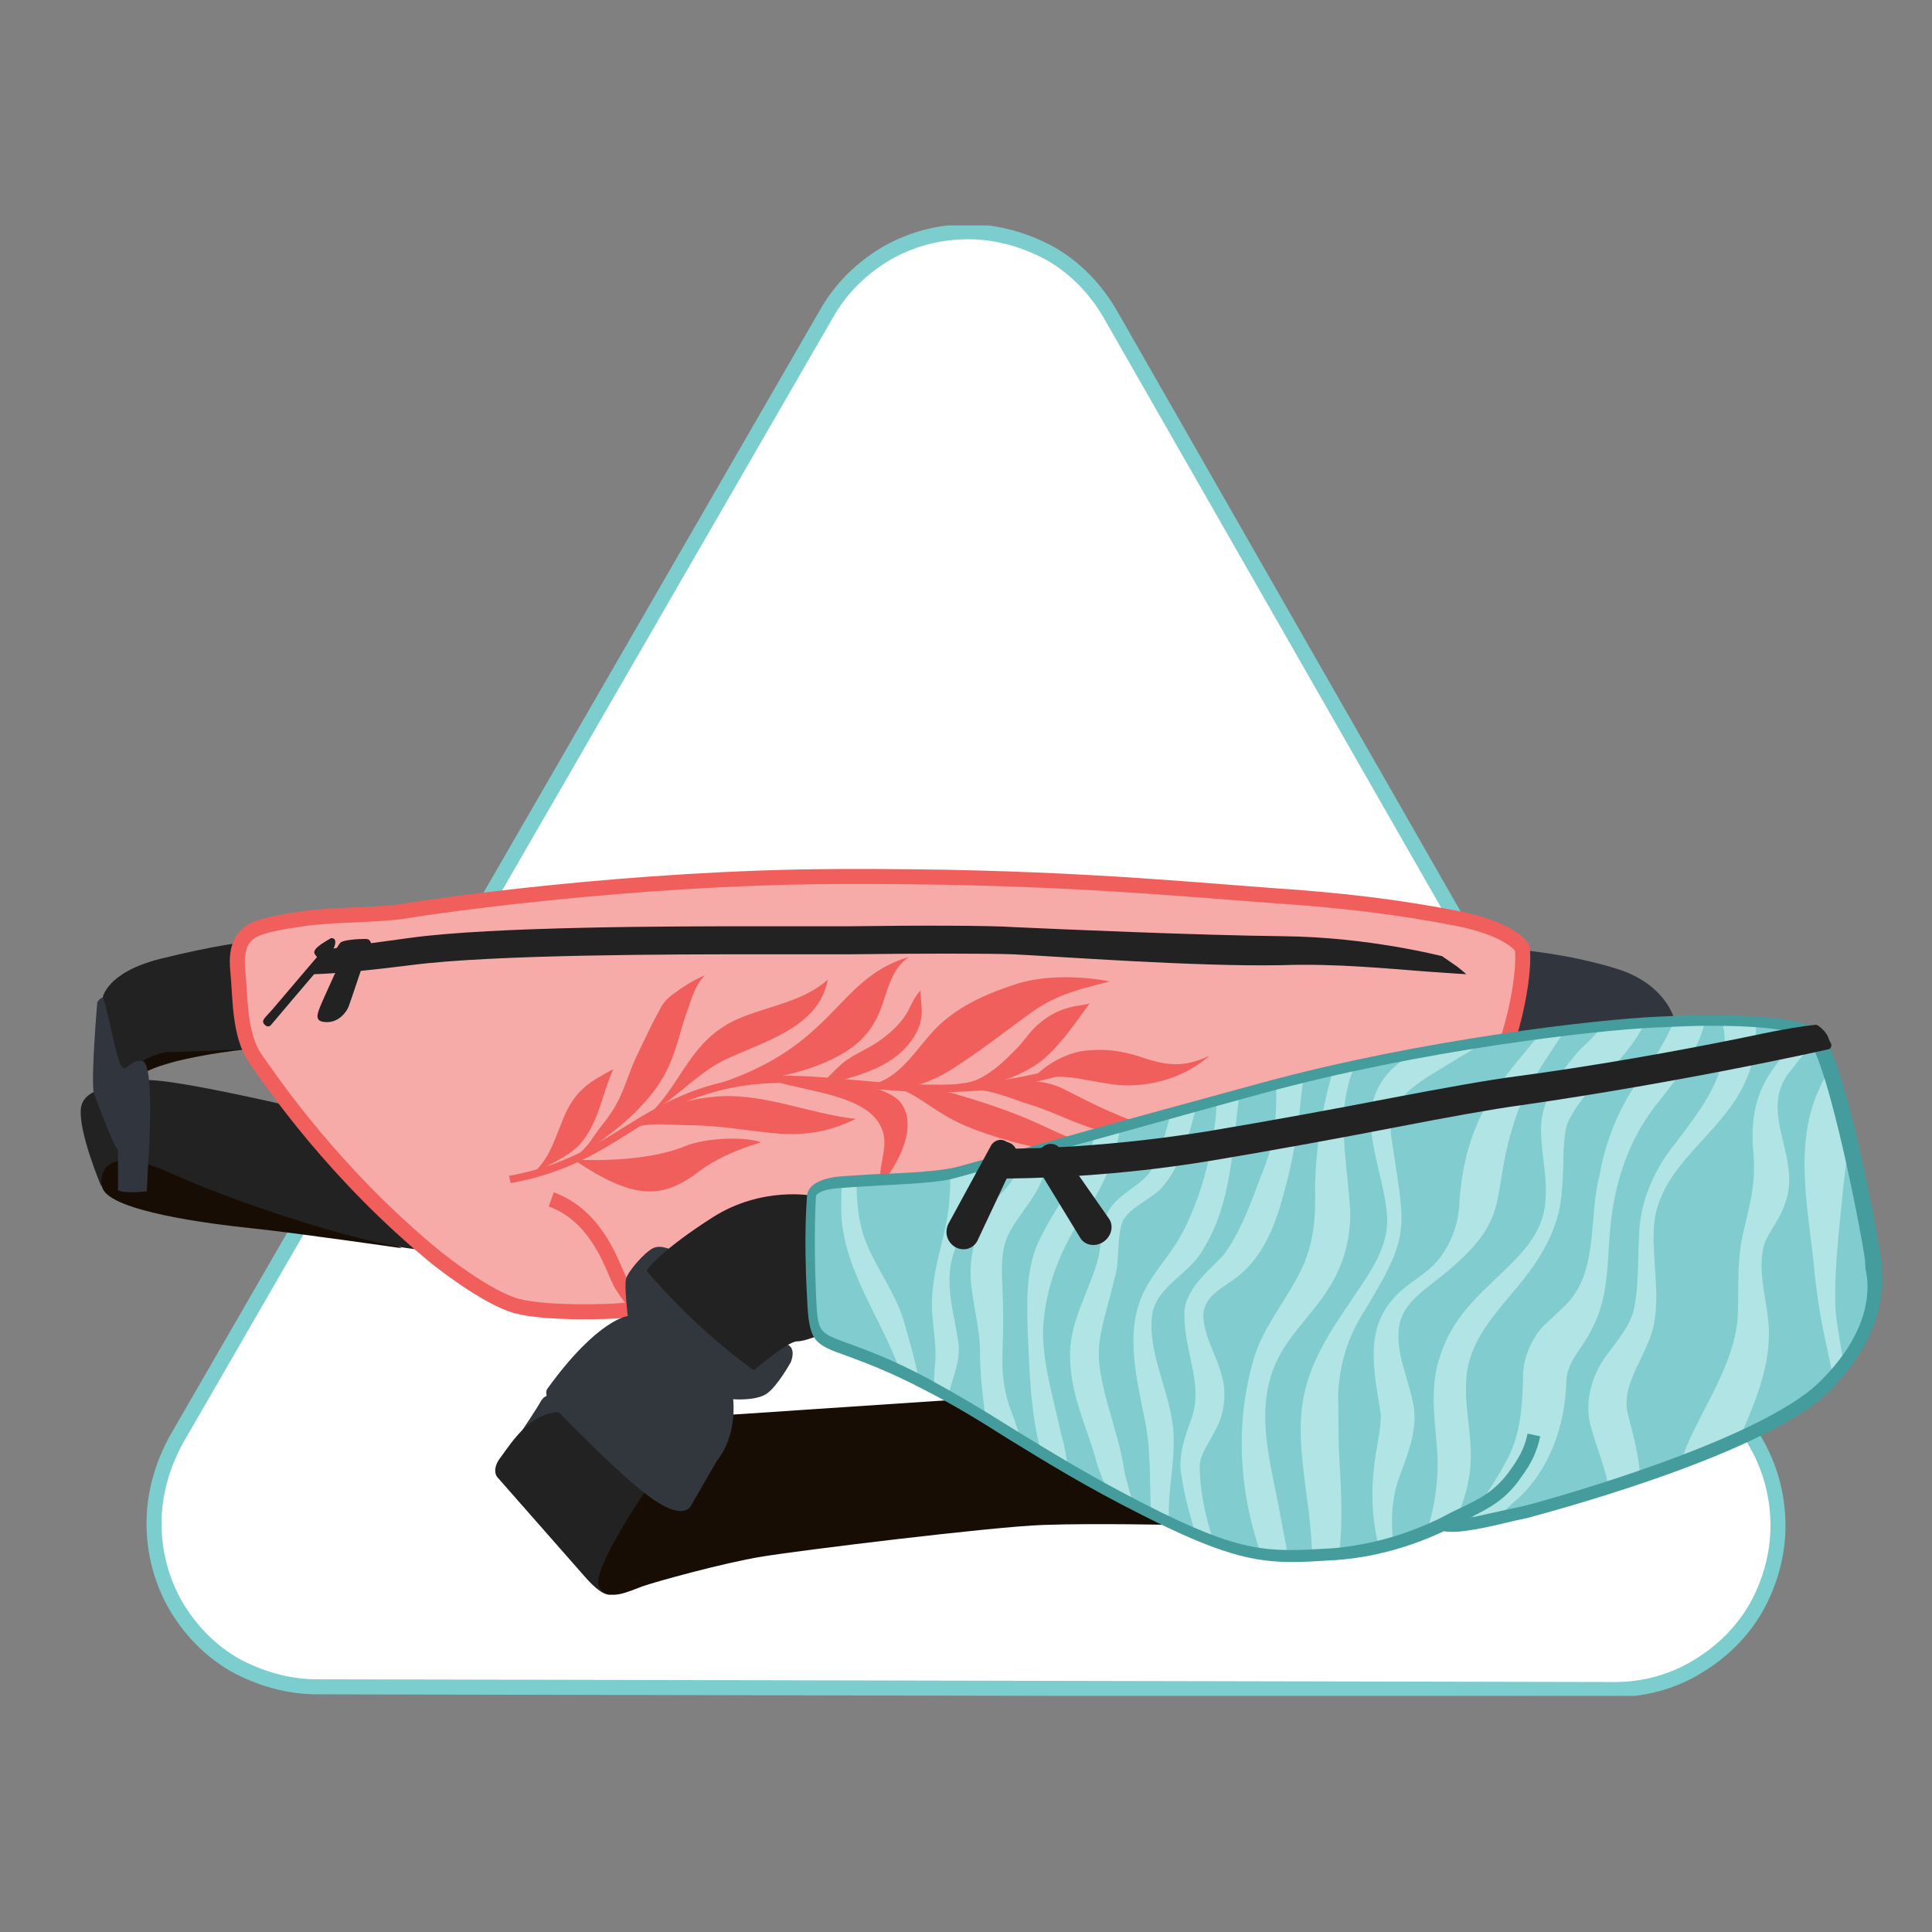 <svg width="180" height="180" viewBox="0 0 180 180" fill="none" xmlns="http://www.w3.org/2000/svg">
<rect x="0" y="0" width="180" height="180" fill="#808080" stroke="none"/>
<g clip-path="url(#clip0_1090_39379)">
<g clip-path="url(#clip1_1090_39379)">
<path d="M150.461 157.41L29.538 157.157C26.853 157.157 24.252 156.399 21.902 155.135C19.552 153.787 17.706 151.849 16.364 149.574C15.021 147.215 14.35 144.603 14.35 141.907C14.35 139.211 15.105 136.599 16.364 134.24L77.035 29.173C78.378 26.814 80.308 24.96 82.573 23.612C84.923 22.264 87.524 21.59 90.21 21.59C92.895 21.59 95.496 22.348 97.846 23.612C100.196 24.96 102.042 26.898 103.385 29.173L163.636 134.493C164.979 136.852 165.65 139.464 165.65 142.16C165.65 144.856 164.895 147.468 163.636 149.743C162.294 152.102 160.364 153.956 158.098 155.304C155.748 156.736 153.063 157.41 150.461 157.41Z" fill="white" stroke="#7CCDCD" stroke-width="1.4" stroke-miterlimit="10"/>
<path d="M37.427 116.293C37.427 116.293 27.524 114.861 23.497 114.44C19.385 114.018 10.406 112.839 9.566 110.732C8.727 108.626 10.322 106.772 11.916 106.857C13.511 106.941 32.811 113.766 32.811 113.766L37.427 116.293Z" fill="#170D05"/>
<path d="M27.441 103.149C27.441 103.149 14.601 100.116 13.175 100.706C11.748 101.296 7.972 100.959 7.552 103.149C7.217 105.34 9.483 110.648 9.483 110.648C9.483 110.648 8.476 105.93 16.112 109.384C23.748 112.839 37.678 117.052 40.532 116.378L27.441 103.149Z" fill="#222222"/>
<path d="M153.734 101.801C152.476 103.908 147.609 103.992 145.93 104.076C144.252 104.161 135.776 103.908 135.776 103.908L124.951 114.861C124.951 114.861 139.972 115.788 148.196 113.934C156.42 112.081 156.168 105.34 156.168 105.34L155.077 102.812L153.734 101.801Z" fill="#222222"/>
<path d="M141.482 88.489C141.482 88.489 146.014 88.826 150.629 90.258C155.245 91.691 156 94.977 156 94.977C156 94.977 156.419 96.83 156.252 100.369C156.168 103.149 156.084 105.172 156.084 105.172C156.084 105.172 154.238 100.622 150.965 99.948C147.776 99.274 141.314 97.42 139.636 97.083C137.958 96.746 140.895 88.489 140.895 88.489H141.482Z" fill="#31363E"/>
<path d="M13.846 107.531L13.678 110.985C13.678 110.985 11.748 111.238 10.993 110.901V106.014L13.007 106.267L13.846 107.531Z" fill="#31363E"/>
<path d="M22.993 97.757C22.993 97.757 15.524 98.515 13.175 100.116L12.503 96.999L19.636 97.167L22.993 97.757Z" fill="#170D05"/>
<path d="M22.993 97.757C22.993 97.757 17.119 98.01 15.776 98.01C14.434 98.01 12.084 99.358 11.329 100.369L9.566 92.954C9.566 92.954 9.902 90.595 14.937 89.332C19.972 88.068 23.077 87.731 23.077 87.731L23.58 96.156L22.993 97.757Z" fill="#222222"/>
<path d="M9.063 93.376C9.063 93.376 8.476 100.201 8.727 101.801C8.727 101.801 10.573 106.772 10.909 107.025C11.245 107.278 12.336 107.952 13.846 107.615C13.846 107.615 14.434 99.021 13.259 98.852C12.084 98.684 11.832 99.948 11.329 99.358C10.825 98.768 9.818 92.954 9.566 92.954C9.315 92.954 9.063 93.376 9.063 93.376Z" fill="#31363E"/>
<path d="M28.615 85.54C27.441 85.709 25.007 86.046 23.832 86.551C22.741 87.057 21.902 87.983 22.154 90.427C22.406 92.87 22.238 96.409 23.832 98.684C25.427 100.959 31.217 109.469 40.699 117.22C40.699 117.22 45.315 120.927 48.168 121.686C51.105 122.444 57.147 122.191 57.818 122.107C58.489 122.023 59.832 122.191 59.832 122.191C59.832 122.191 60.42 122.781 60.839 122.781C61.259 122.781 88.783 122.865 93.734 122.781C98.685 122.697 103.385 122.781 103.469 122.613C103.552 122.444 103.888 121.517 104.392 121.517C104.895 121.517 109.93 122.444 112.112 122.36C114.294 122.276 118.322 120.759 121.007 118.737C123.608 116.715 134.853 107.278 137.874 102.56C140.979 97.841 142.154 90.511 141.818 88.32C141.818 88.32 140.895 86.551 135.608 85.54C130.406 84.529 124.951 83.855 118.49 83.434C108.336 82.675 97.175 81.58 77.958 81.664C58.741 81.749 40.196 84.445 37.259 84.95C34.238 85.287 31.468 85.203 28.615 85.54Z" fill="#F7ABA8" stroke="#F15F5C" stroke-width="0.413" stroke-miterlimit="10"/>
<path d="M28.615 85.54C27.441 85.709 25.007 86.046 23.832 86.551C22.741 87.057 21.902 87.983 22.154 90.427C22.406 92.87 22.238 96.409 23.832 98.684C25.427 100.959 31.217 109.469 40.699 117.22C40.699 117.22 45.315 120.927 48.168 121.686C51.105 122.444 57.147 122.191 57.818 122.107C58.489 122.023 59.832 122.191 59.832 122.191C59.832 122.191 60.42 122.781 60.839 122.781C61.259 122.781 88.783 122.865 93.734 122.781C98.685 122.697 103.385 122.781 103.469 122.613C103.552 122.444 103.888 121.517 104.392 121.517C104.895 121.517 109.93 122.444 112.112 122.36C114.294 122.276 118.322 120.759 121.007 118.737C123.608 116.715 134.853 107.278 137.874 102.56C140.979 97.841 142.154 90.511 141.818 88.32C141.818 88.32 140.895 86.551 135.608 85.54C130.406 84.529 124.951 83.855 118.49 83.434C108.336 82.675 97.175 81.58 77.958 81.664C58.741 81.749 40.196 84.445 37.259 84.95C34.238 85.287 31.468 85.203 28.615 85.54Z" stroke="#F15F5C" stroke-width="1.4" stroke-miterlimit="10"/>
<path d="M115.133 108.963C115.133 108.963 111.189 110.732 109.846 112.333C106.993 115.704 107.077 117.641 103.972 121.601" stroke="#F15F5C" stroke-width="1.4" stroke-miterlimit="10"/>
<path d="M59.748 122.107C59.748 122.107 58.238 120.422 57.734 119.327C57.147 118.316 55.804 113.344 51.356 111.744" stroke="#F15F5C" stroke-width="1.4" stroke-miterlimit="10"/>
<path d="M31.217 88.573C31.217 88.573 30.713 89.247 31.468 89.163C32.224 89.079 34.238 88.826 34.406 88.742C34.573 88.573 34.825 87.478 34.07 87.478C33.315 87.478 32.056 87.562 31.72 87.815C31.636 87.899 31.217 88.573 31.217 88.573Z" fill="#222222"/>
<path d="M32.224 88.489C32.224 88.489 30.042 93.207 29.79 93.881C29.538 94.555 29.287 95.229 30.462 95.229C31.636 95.229 32.308 94.218 32.475 93.797C32.643 93.376 34.322 88.32 34.322 88.32L32.224 88.489Z" fill="#222222"/>
<path d="M31.133 87.478C31.133 87.478 31.72 87.899 30.126 89.753C28.532 91.606 25.259 95.482 25.259 95.482C25.259 95.482 25.007 95.819 24.671 95.482C24.252 95.061 24.671 94.892 25.594 93.797C26.014 93.291 29.538 89.163 29.538 89.163C29.538 89.163 29.203 88.826 29.287 88.657C29.371 88.236 30.294 87.731 30.713 87.478C30.881 87.309 31.133 87.478 31.133 87.478Z" fill="#222222"/>
<path d="M47.58 110.227L47.413 109.553C52.448 108.626 55.301 106.772 58.154 105.003C60.336 103.655 62.601 102.223 65.874 101.212C70.573 99.779 75.021 100.2 79.636 100.622C85.259 101.127 91.72 101.717 99.944 99.105L100.196 99.779C91.804 102.475 85.259 101.801 79.552 101.296C74.937 100.875 70.657 100.453 66.042 101.886C62.937 102.812 60.755 104.161 58.573 105.593C55.72 107.362 52.699 109.3 47.58 110.227Z" fill="#F15F5C"/>
<path d="M53.455 108.036C53.455 108.036 59.832 108.458 63.86 106.772C65.706 106.014 69.399 105.846 70.909 106.435C70.909 106.435 67.385 107.362 65.035 109.216C61.846 111.575 59.245 111.996 53.455 108.036Z" fill="#F15F5C"/>
<path d="M49.594 109.384C51.021 108.121 51.524 106.604 52.196 104.919C52.699 103.571 53.286 102.307 54.461 101.296C55.217 100.622 56.224 100.116 57.147 99.611C56.056 101.97 55.804 104.666 53.958 106.688C52.783 107.868 51.189 108.458 49.594 109.384Z" fill="#F15F5C"/>
<path d="M53.371 108.121C53.958 107.447 54.713 106.857 55.217 106.014C55.72 105.256 56.392 104.498 56.895 103.739C58.07 102.054 58.489 100.116 59.329 98.347C60 96.999 60.587 95.651 61.343 94.303C61.678 93.629 61.93 93.207 62.601 92.702C63.608 91.943 64.531 91.354 65.706 90.848C64.867 91.606 64.448 92.954 64.112 93.966C63.692 95.061 63.441 96.072 63.105 97.167C62.517 99.189 61.678 100.875 60.252 102.475C58.238 104.835 55.804 106.435 53.371 108.121Z" fill="#F15F5C"/>
<path d="M58.909 105.172C60.168 104.498 62.769 104.835 64.196 104.835C66.881 104.835 69.567 105.34 72.252 105.593C74.937 105.846 77.371 105.424 79.72 104.245C75.189 103.739 70.741 101.633 66.21 102.223C63.441 102.475 60 103.739 58.909 105.172Z" fill="#F15F5C"/>
<path d="M60.671 103.655C63.608 100.706 64.364 96.915 68.643 94.977C71.497 93.713 74.769 93.376 77.119 91.269C76.28 95.903 70.825 97.083 67.133 98.937C64.699 100.285 62.853 102.391 60.671 103.655Z" fill="#F15F5C"/>
<path d="M66.21 101.212C69.902 100.032 72.839 98.6 75.609 96.156C78.797 93.376 80.392 90.427 84.671 89.163C82.909 90.343 82.657 92.618 81.902 94.387C80.895 96.746 79.133 98.01 76.783 99.021C73.175 100.538 69.734 100.706 66.21 101.212Z" fill="#F15F5C"/>
<path d="M72.335 100.79C75.105 101.633 80.056 102.054 81.734 104.413C83.161 106.435 81.818 107.952 81.986 110.48C83.664 108.542 85.594 104.919 83.916 102.728C82.741 101.296 79.552 100.959 77.79 100.706C76.615 100.453 75.776 100.79 72.335 100.79Z" fill="#F15F5C"/>
<path d="M76.028 101.212C77.035 100.706 77.874 99.442 78.881 98.768C79.972 98.01 81.147 97.589 82.238 96.746C83.245 95.988 84 95.229 84.587 94.218C84.923 93.544 85.259 92.786 85.762 92.28C85.762 93.291 86.014 94.218 85.762 95.229C85.426 96.493 84.587 97.504 83.58 98.347C81.566 99.948 78.629 100.622 76.028 101.212Z" fill="#F15F5C"/>
<path d="M83.161 101.212C84.923 101.717 86.098 102.728 87.608 103.655C89.706 105.003 92.14 105.761 94.573 106.435C96.503 106.941 98.35 107.362 100.363 107.194C101.287 107.109 102.21 106.941 103.049 106.857C100.699 106.688 98.601 105.509 96.503 104.582C94.07 103.486 91.468 102.644 88.867 101.886C87.608 101.549 86.433 101.296 85.175 101.296C84.503 101.38 83.916 101.464 83.161 101.212Z" fill="#F15F5C"/>
<path d="M80.895 101.127C84 100.538 85.343 97.589 87.441 95.566C89.454 93.629 92.224 92.449 94.909 91.606C97.427 90.848 100.867 90.932 103.385 91.438C100.783 92.112 98.517 92.618 96.252 94.218C93.986 95.819 91.804 97.589 89.454 99.105C87.105 100.79 83.748 102.138 80.895 101.127Z" fill="#F15F5C"/>
<path d="M88.196 101.127C89.203 100.959 90.294 100.959 91.133 100.538C92.559 99.864 93.65 98.768 94.657 97.757C95.413 96.999 95.832 96.24 96.671 95.482C98.937 93.46 100.951 93.797 101.538 93.46C100.531 94.808 98.601 97.757 96.671 99.105C94.657 100.453 91.385 101.717 88.196 101.127Z" fill="#F15F5C"/>
<path d="M90.545 101.549C92.308 101.464 94.238 102.391 95.916 102.897C97.594 103.402 99.273 104.245 100.951 104.835C103.888 105.93 106.993 106.52 110.014 105.677C109.175 105.34 107.916 105.172 107.077 104.919C105.902 104.582 104.727 104.161 103.636 103.655C102.042 102.981 100.448 102.138 98.937 101.38C97.678 100.79 96.168 100.622 94.657 100.706C93.315 100.875 91.888 100.706 90.545 101.549Z" fill="#F15F5C"/>
<path d="M96 100.79C98.601 99.526 102.294 101.127 104.979 101.127C107.832 101.127 110.601 100.2 112.699 98.347C110.266 99.526 108.587 99.274 106.154 98.431C104.308 97.841 102.713 97.673 100.783 97.926C98.937 98.263 97.007 99.442 96 100.79Z" fill="#F15F5C"/>
<path d="M28.783 90.764L30.378 88.489C30.378 88.489 30.545 88.405 38.098 87.394C45.902 86.298 63.189 86.298 70.49 86.298C73.007 86.298 76.028 86.298 79.133 86.298C85.51 86.214 92.14 86.214 94.573 86.382C98.266 86.551 111.608 87.141 119.58 87.225C127.552 87.309 134.266 89.079 134.35 89.079C134.35 89.079 135.189 89.668 135.441 89.837C135.86 90.09 136.615 90.764 136.615 90.764C136.615 90.764 135.105 90.68 132.839 90.511C129.399 90.258 124.531 89.753 119.496 89.921C111.524 90.09 98.098 89.079 94.406 88.91C92.056 88.826 85.427 88.826 79.133 88.91C75.944 88.91 72.923 88.91 70.406 88.91C63.105 88.91 45.986 88.91 38.266 89.921C30.965 90.848 28.783 90.764 28.783 90.764Z" fill="#222222"/>
<path d="M63.105 137.357C63.105 137.357 63.021 137.61 62.853 137.863C62.685 138.116 59.748 141.907 59.748 141.907C59.748 141.907 58.657 143.087 57.399 143.087C56.14 143.087 55.804 142.244 55.804 142.244L59.832 137.189L61.175 136.178L63.189 136.852L63.105 137.357Z" fill="#32363D"/>
<path d="M51.273 130.027C51.273 130.027 50.769 129.859 50.35 130.617C49.93 131.375 48.503 133.482 48.503 133.482L53.035 131.965C52.951 131.965 51.273 130.027 51.273 130.027Z" fill="#32363D"/>
<path d="M62.35 140.138C62.35 140.138 60.084 141.317 58.154 143.592C56.224 145.867 55.972 146.878 55.972 147.299C55.972 147.721 56.308 148.395 57.063 148.479C57.063 148.479 56.476 149.153 54.546 146.962C52.616 144.772 46.322 137.61 46.322 137.61C46.322 137.61 45.734 136.936 46.658 135.756C47.665 134.408 49.679 131.038 52.951 131.628C56.224 132.218 62.35 140.138 62.35 140.138Z" fill="#222222"/>
<path d="M114.965 120.422L114.042 119.664C115.552 117.726 116.308 116.293 116.979 114.945C117.734 113.513 118.49 112.165 119.916 110.395C121.343 108.71 125.203 106.941 125.371 106.857L125.874 107.952C125.874 107.952 122.014 109.637 120.839 111.154C119.413 112.839 118.741 114.103 117.986 115.535C117.231 116.967 116.476 118.4 114.965 120.422Z" fill="#F15F5C"/>
<path d="M68.224 131.796L94.741 130.027L111.692 139.464L109.511 142.076C109.511 142.076 101.958 141.907 97.175 142.076C92.392 142.244 74.602 144.435 70.993 145.025C67.385 145.614 61.007 147.384 59.832 147.805C58.657 148.226 56.56 149.322 55.804 147.805C55.049 146.288 60.336 138.621 60.336 138.621L68.224 131.796Z" fill="#170D05"/>
<path d="M62.937 116.63C62.937 116.63 61.678 115.872 60.839 116.293C60 116.715 58.489 118.484 58.322 119.158C58.154 119.832 58.489 122.613 58.489 122.613C58.489 122.613 55.72 122.865 51.021 129.353C51.021 129.353 50.434 129.943 51.776 131.291C53.119 132.639 58.238 137.947 61.007 139.801C63.776 141.654 64.364 140.306 64.364 140.306L66.797 136.093C66.797 136.093 68.643 134.071 68.308 130.364C68.308 130.364 70.406 130.533 71.413 129.859C72.42 129.185 73.678 126.91 73.678 126.91C73.678 126.91 74.266 125.562 73.259 125.224L62.937 116.63Z" fill="#32363D"/>
<path d="M75.692 111.407C75.692 111.407 70.993 110.48 66.378 113.429C61.762 116.378 60.336 118.147 60.252 118.4C60.252 118.4 64.448 123.539 70.238 127.668C70.238 127.668 73.343 124.972 74.266 124.972C75.189 124.972 77.371 123.961 77.371 123.961L76.783 111.575L75.692 111.407Z" fill="#222222"/>
<path d="M174.713 117.894C174.713 118.905 175.636 123.708 169.93 129.269C164.14 134.83 144.671 140.306 142.238 140.812C139.804 141.317 136.028 142.413 134.433 142.076C134.433 142.076 130.07 144.435 124.196 144.856C118.322 145.277 115.888 145.446 106.657 140.643C97.426 135.925 92.643 132.218 86.601 129.1C76.364 123.708 76.028 126.825 75.692 120.843C75.356 114.861 75.692 111.491 75.692 111.491C75.692 111.491 75.692 110.564 77.958 110.227C80.224 109.89 86.685 109.974 89.287 109.3C91.888 108.626 103.049 105.509 117.734 101.549C132.419 97.588 148.531 95.651 154.489 95.398C160.447 95.145 167.58 95.229 169.175 96.578C171.189 98.431 174.713 116.799 174.713 117.894Z" fill="#80CCCE"/>
<path d="M97.175 124.045C97.343 119.495 99.189 115.535 101.79 111.912C103.133 109.806 103.972 107.446 104.392 105.003C103.553 105.256 102.797 105.424 102.042 105.677C101.707 106.857 101.287 107.952 100.7 109.047C100.196 109.974 99.273 111.322 98.686 112.249C97.93 113.429 97.259 114.608 96.671 115.872C95.581 118.4 95.665 121.349 95.749 124.045C95.916 127.836 96 131.628 97.007 135.335C97.763 135.841 98.602 136.346 99.525 136.852C99.357 135.756 99.189 134.661 98.853 133.566C98.182 130.364 97.175 127.247 97.175 124.045Z" fill="#B1E4E4"/>
<path d="M93.398 126.067C93.482 123.961 93.482 121.854 93.398 120.001C93.314 118.231 93.231 116.462 93.986 114.945C94.825 113.26 96.335 111.828 97.091 109.89C97.51 108.879 97.678 107.868 97.846 106.857C97.007 107.109 96.168 107.278 95.412 107.531C95.077 108.795 94.405 110.058 93.398 111.069C91.133 113.429 90.042 116.967 90.545 120.169C90.797 122.191 91.3 124.045 91.3 125.899C91.3 128.005 91.552 130.027 91.804 132.049C92.895 132.723 93.986 133.397 95.161 134.156C94.825 133.313 94.573 132.386 94.238 131.544C93.566 129.859 93.314 127.921 93.398 126.067Z" fill="#B1E4E4"/>
<path d="M89.287 125.056C88.867 122.107 87.86 119.411 88.951 116.462C89.371 115.03 90.042 113.681 90.461 112.165C90.797 111.069 90.965 109.89 90.965 108.71C90.21 108.963 89.538 109.047 89.203 109.216C89.035 109.3 88.783 109.3 88.531 109.384C88.531 110.143 88.531 110.985 88.447 111.828C88.28 114.692 87.021 117.557 86.853 120.759C86.685 122.95 87.356 125.056 87.105 127.247C87.021 127.921 87.021 128.679 87.021 129.353C87.44 129.606 87.86 129.859 88.364 130.027C88.364 129.943 88.364 129.774 88.447 129.69C88.783 128.258 89.538 126.657 89.287 125.056Z" fill="#B1E4E4"/>
<path d="M80.811 116.041C79.972 114.103 79.804 112.081 79.804 109.974C79.3 109.974 78.797 110.058 78.461 110.058C78.377 110.901 78.377 111.744 78.377 112.586C78.377 118.063 82.07 122.697 83.832 127.668C84.335 127.921 84.923 128.173 85.594 128.51C85.259 126.657 84.671 124.719 84.168 122.95C83.412 120.506 81.818 118.4 80.811 116.041Z" fill="#B1E4E4"/>
<path d="M103.972 133.566C103.301 131.038 102.462 128.679 102.378 126.404C102.294 124.213 103.217 121.854 103.804 119.242C104.392 117.473 103.972 115.282 104.644 113.681C105.399 112.418 107.077 111.828 108.168 110.732C109.343 109.469 110.098 107.699 110.602 106.098C110.937 105.172 111.189 104.161 111.441 103.149C110.602 103.402 109.846 103.571 109.007 103.823C108.923 104.413 108.755 104.919 108.588 105.509C108.252 106.688 107.916 107.868 107.329 108.879C106.574 110.395 104.14 111.154 103.217 112.923C102.546 114.271 102.63 115.619 102.378 116.967C101.623 120.169 99.609 122.95 99.692 126.488C99.776 130.196 101.287 132.976 102.126 136.093C102.378 137.02 102.797 137.947 103.133 138.874C103.972 139.295 104.811 139.801 105.651 140.222C105.315 139.295 105.063 138.284 104.811 137.357C104.644 136.178 104.308 134.661 103.972 133.566Z" fill="#B1E4E4"/>
<path d="M109.343 134.493C109.51 130.364 106.909 126.657 107.329 122.613C107.664 119.832 110.853 118.737 112.112 116.378C114.797 111.996 114.797 106.941 115.469 101.97C114.797 102.138 114.042 102.391 113.371 102.56C113.371 102.981 113.287 103.402 113.287 103.908C112.867 107.784 111.86 111.744 110.014 115.114C109.175 116.715 107.58 118.4 106.657 120.169C104.643 124.045 105.986 128.763 106.741 132.723C107.245 135.419 107.077 138.116 107.245 140.98C107.832 141.317 108.42 141.57 108.923 141.823C108.755 139.379 109.343 137.02 109.343 134.493Z" fill="#B1E4E4"/>
<path d="M113.287 133.145C114.042 131.796 114.294 129.859 113.874 128.342C113.371 126.236 112.196 124.635 112.112 122.613C112.112 120.59 114.21 119.916 115.553 118.737C117.902 116.715 118.909 113.85 119.665 110.985C120.42 108.289 120.923 105.34 121.175 102.644C121.259 101.886 121.343 101.212 121.427 100.453C120.588 100.622 119.748 100.875 118.909 101.127C118.909 102.897 118.909 104.666 118.49 106.435C118.322 107.531 117.651 109.132 117.231 110.227C116.308 112.755 115.301 115.198 113.958 116.967C112.699 118.315 110.182 120.253 110.35 122.613C110.35 125.983 112.112 128.932 111.021 132.133C110.434 133.734 109.679 135.756 110.098 137.61C110.35 139.379 110.853 141.149 111.357 142.834C111.944 143.087 112.532 143.339 113.035 143.508C112.28 141.233 111.776 138.874 111.776 136.515C111.86 135.419 112.616 134.493 113.287 133.145Z" fill="#B1E4E4"/>
<path d="M118.825 127.078C120 124.382 122.266 122.528 123.86 119.916C125.203 117.81 125.874 115.282 125.79 112.755C125.538 108.289 124.363 103.486 126.21 99.358C125.538 99.526 124.867 99.695 124.196 99.779C123.105 103.318 122.601 107.109 122.517 110.564C122.601 113.176 122.433 115.956 121.175 118.4C119.916 121.012 117.818 123.455 116.895 126.32C115.049 132.302 115.384 138.874 117.482 144.772C118.322 144.856 119.161 144.94 120 144.94C119.664 143.171 119.329 141.402 118.993 139.632C118.154 135.504 117.063 131.122 118.825 127.078Z" fill="#B1E4E4"/>
<path d="M124.783 135.841C124.699 134.493 124.699 132.555 124.699 131.207C124.532 128.173 125.287 125.14 126.881 122.528C131.581 114.861 130.909 114.692 129.65 106.098C128.979 102.054 132.671 100.622 136.112 98.431C136.867 98.01 137.455 97.589 138.126 97.167C135.944 97.504 133.595 97.926 131.245 98.347C130.993 98.515 130.741 98.684 130.574 98.852C125.287 102.812 128.895 108.205 129.231 113.344C129.399 116.546 127.217 119.074 125.539 121.686C120.336 129.184 120.755 132.133 121.93 140.812C122.098 142.16 122.182 143.508 122.266 144.856C122.853 144.856 123.441 144.772 124.112 144.772C124.364 144.772 124.532 144.772 124.783 144.688C125.119 141.739 124.951 138.705 124.783 135.841Z" fill="#B1E4E4"/>
<path d="M130.406 137.526C131.077 135.672 132.168 133.145 131.664 130.785C131.245 128.51 130.07 126.151 130.322 123.876C130.49 121.601 132.504 120.338 134.182 118.99C141.147 113.429 138.713 111.912 141.063 104.582C141.986 101.549 143.916 98.852 145.762 96.072C145.007 96.156 144.252 96.24 143.413 96.409C139.972 100.622 136.364 104.076 135.944 112.502C135.776 114.524 134.853 116.715 133.259 118.147C132.084 119.158 130.657 119.916 129.65 121.18C127.049 124.213 128.14 128.342 128.644 131.796C128.644 133.482 128.14 135.082 127.972 137.105C127.72 139.464 127.888 141.907 128.476 144.182C128.979 144.098 129.399 143.929 129.818 143.845C129.567 141.654 129.65 139.548 130.406 137.526Z" fill="#B1E4E4"/>
<path d="M136.783 127.247C137.37 124.55 139.301 122.36 141.147 120.169C143.161 117.81 145.007 115.03 145.426 111.828C145.594 110.48 145.678 108.542 145.678 107.194C145.762 106.183 145.762 105.172 146.182 104.329C146.937 102.897 148.028 101.549 149.203 100.369C150.965 98.852 152.308 97.167 153.315 95.229C152.224 95.314 150.881 95.398 149.37 95.566C148.867 96.156 148.28 96.746 147.776 97.251C147.524 97.504 147.105 97.841 146.937 98.094C145.343 99.948 143.748 102.223 143.58 104.835C143.496 107.109 144.168 109.469 144 111.575C143.832 117.726 136.28 119.495 134.182 126.32C133.091 129.353 133.762 132.723 133.93 135.588C134.014 138.031 133.678 140.222 133.007 142.497C133.93 142.16 134.433 141.823 134.433 141.823C134.685 141.907 135.105 141.907 135.44 141.907C136.447 139.969 137.035 137.779 137.035 135.588C137.035 132.723 136.196 130.027 136.783 127.247Z" fill="#B1E4E4"/>
<path d="M145.93 128.679C146.014 126.741 147.525 125.562 148.364 123.708C149.958 120.675 149.706 117.473 150.042 114.271C150.462 109.89 151.888 105.761 154.741 102.391C155.665 101.212 156.588 100.032 157.427 98.6C158.098 97.504 158.602 96.24 158.937 94.977C157.93 94.977 157.007 94.977 156 95.061C155.161 97.083 153.986 98.852 152.56 100.79C150.797 103.318 149.539 106.435 149.035 109.469C147.944 113.513 149.035 118.653 145.679 121.77L144.168 123.202C142.825 124.298 141.818 126.573 141.902 128.426C141.818 131.122 141.651 133.819 140.308 136.178C139.301 138.116 137.958 139.801 137.035 141.823C137.874 141.654 138.713 141.486 139.553 141.317C140.14 140.812 140.727 140.222 141.315 139.716C144.336 137.02 145.846 132.808 145.93 128.679Z" fill="#B1E4E4"/>
<path d="M151.636 131.628C151.049 128.847 153.399 126.404 154.07 123.539C154.657 120.59 153.986 117.641 154.07 114.777C154.154 108.626 160.532 105.846 162.713 100.538C163.469 98.852 163.553 97.083 163.637 95.314C162.63 95.229 161.623 95.229 160.532 95.229C160.532 95.482 160.532 95.735 160.616 95.988C161.119 100.116 158.434 103.402 156.084 106.52C154.238 108.795 152.895 111.659 152.727 114.692C152.56 117.22 152.727 119.579 152.224 122.023C151.804 123.624 150.797 124.719 149.706 126.236C148.28 128.089 147.525 130.785 148.28 133.145C148.783 134.998 149.623 136.852 149.874 138.705C150.797 138.368 151.804 138.116 152.811 137.779C152.727 135.588 152.14 133.65 151.636 131.628Z" fill="#B1E4E4"/>
<path d="M164.727 122.865C164.476 120.59 163.72 118.063 164.392 115.872C164.811 114.692 165.818 113.681 166.322 112.081C167.916 107.784 163.72 103.655 166.741 99.864C167.496 98.852 168.42 97.841 169.175 96.746C169.091 96.662 169.007 96.578 169.007 96.493C168.755 96.325 168.42 96.156 168 95.988C165.566 99.358 162.713 101.127 163.385 107.699C163.552 110.732 162.965 112.333 162.294 115.367C161.79 118.063 162.042 120.422 161.874 123.034C161.455 127.162 158.769 130.954 157.091 134.83C156.923 135.335 156.755 135.756 156.587 136.262C158.434 135.588 160.28 134.83 162.042 133.987C162.21 133.65 162.378 133.229 162.545 132.892C163.888 129.774 165.147 126.404 164.727 122.865Z" fill="#B1E4E4"/>
<path d="M169.678 101.043C166.909 106.604 168.587 113.007 169.091 118.905C169.343 121.18 169.762 123.624 170.266 125.814C170.434 126.573 170.601 127.415 170.769 128.258C171.105 127.836 171.441 127.415 171.776 127.078C171.524 125.477 171.189 123.792 171.021 122.191C170.853 118.737 171.273 115.367 171.608 111.912C171.776 109.974 172.028 108.036 172.364 106.183C171.776 103.739 171.105 101.296 170.518 99.526C170.182 100.032 169.93 100.538 169.678 101.043Z" fill="#B1E4E4"/>
<path d="M175.301 118.231C175.301 118.063 175.301 117.978 175.301 117.894V117.557C174.881 114.692 171.86 98.178 169.51 96.072C167.58 94.387 159.273 94.471 154.406 94.724C148.783 94.977 132.42 96.83 117.566 100.875C109.846 102.981 103.049 104.835 98.014 106.267C93.566 107.531 90.378 108.373 89.203 108.71C87.608 109.132 84.419 109.3 81.734 109.384C80.14 109.469 78.797 109.553 77.958 109.637C75.273 109.974 75.189 111.238 75.189 111.407C75.189 111.575 74.853 114.861 75.189 120.843C75.357 124.972 75.776 125.224 78.881 126.32C80.475 126.91 82.825 127.752 86.35 129.606C88.951 130.954 91.301 132.386 93.818 133.987C97.259 136.093 101.035 138.453 106.406 141.149C113.538 144.772 116.727 145.53 120.42 145.53C121.594 145.53 122.769 145.446 124.196 145.362H124.28C129.566 145.025 133.594 143.087 134.517 142.665C136.028 142.918 138.797 142.244 141.231 141.654C141.65 141.57 142.07 141.486 142.406 141.402C142.573 141.317 164.056 135.841 170.35 129.69C175.72 124.382 175.385 119.748 175.301 118.231ZM169.426 128.847C163.804 134.24 144.671 139.632 141.986 140.306C141.65 140.391 141.231 140.475 140.811 140.559C139.636 140.812 138.21 141.149 136.951 141.402C138.797 140.475 140.308 139.716 141.734 137.61C142.741 136.262 143.245 135.082 143.496 133.819L142.322 133.566C142.154 134.324 141.902 135.335 140.727 136.936C139.301 138.958 137.874 139.632 135.944 140.559C135.357 140.812 134.769 141.149 134.098 141.486L133.93 141.57C133.846 141.57 129.65 143.845 123.944 144.266H123.86C118.154 144.603 115.72 144.772 106.657 140.138C101.371 137.442 97.594 135.082 94.154 132.976C91.636 131.375 89.203 129.943 86.601 128.51C82.993 126.573 80.559 125.73 78.965 125.14C76.196 124.129 76.196 124.129 76.028 120.675C75.776 114.777 76.028 111.407 76.028 111.407C76.028 111.407 76.196 110.901 77.79 110.732C78.629 110.648 79.972 110.564 81.482 110.48C84.252 110.311 87.441 110.227 89.119 109.721C90.294 109.384 93.566 108.542 98.014 107.278C103.049 105.93 109.846 103.992 117.566 101.886C132.336 97.841 148.615 95.988 154.154 95.735C156 95.651 157.762 95.566 159.357 95.566C164.224 95.566 167.496 95.988 168.336 96.746C170.35 98.515 173.79 116.715 173.79 117.726V118.063C173.79 118.063 173.79 118.063 173.79 118.147C174.21 119.832 174.461 123.961 169.426 128.847Z" fill="#449C9C"/>
<path d="M89.035 116.209C88.279 115.788 87.944 114.861 88.363 114.018L92.308 106.772C92.559 106.267 93.231 106.014 93.734 106.351L94.154 106.52C94.657 106.772 94.909 107.446 94.657 107.952L91.133 115.451C90.797 116.293 89.874 116.63 89.035 116.209Z" fill="#222222"/>
<path d="M102.797 115.704C102.042 116.209 101.035 116.041 100.615 115.282L96.503 108.542C96.252 108.036 96.419 107.446 96.923 107.025L97.259 106.772C97.762 106.435 98.433 106.52 98.769 107.025L103.301 113.513C103.804 114.187 103.552 115.198 102.797 115.704Z" fill="#222222"/>
<path d="M92.727 109.806C92.224 109.806 91.804 109.806 91.468 109.806C91.133 109.806 90.965 109.469 91.133 109.216L92.391 107.194C92.475 107.109 92.559 107.025 92.727 107.025C94.07 107.025 101.79 107.109 112.364 105.424C118.405 104.413 124.364 103.318 129.566 102.307C134.433 101.38 138.629 100.622 141.231 100.285C148.196 99.358 155.916 98.01 162.881 96.578C166.405 95.819 168.252 95.566 169.091 95.482C169.175 95.482 169.259 95.482 169.259 95.482C169.426 95.566 169.93 95.903 170.266 96.493C170.35 96.662 170.433 96.999 170.601 97.251C170.685 97.504 170.517 97.757 170.35 97.757C169.259 98.01 166.489 98.6 163.552 99.189C156.419 100.622 148.699 101.97 141.65 102.981C139.133 103.318 134.937 104.076 130.154 105.003C124.951 106.014 118.993 107.109 112.951 108.121C103.888 109.637 96.168 109.806 92.727 109.806Z" fill="#222222"/>
</g>
</g>
<defs>
<clipPath id="clip0_1090_39379">
<rect width="180" height="180" fill="white"/>
</clipPath>
<clipPath id="clip1_1090_39379">
<rect width="180" height="137" fill="white" transform="translate(0 21)"/>
</clipPath>
</defs>
</svg>
